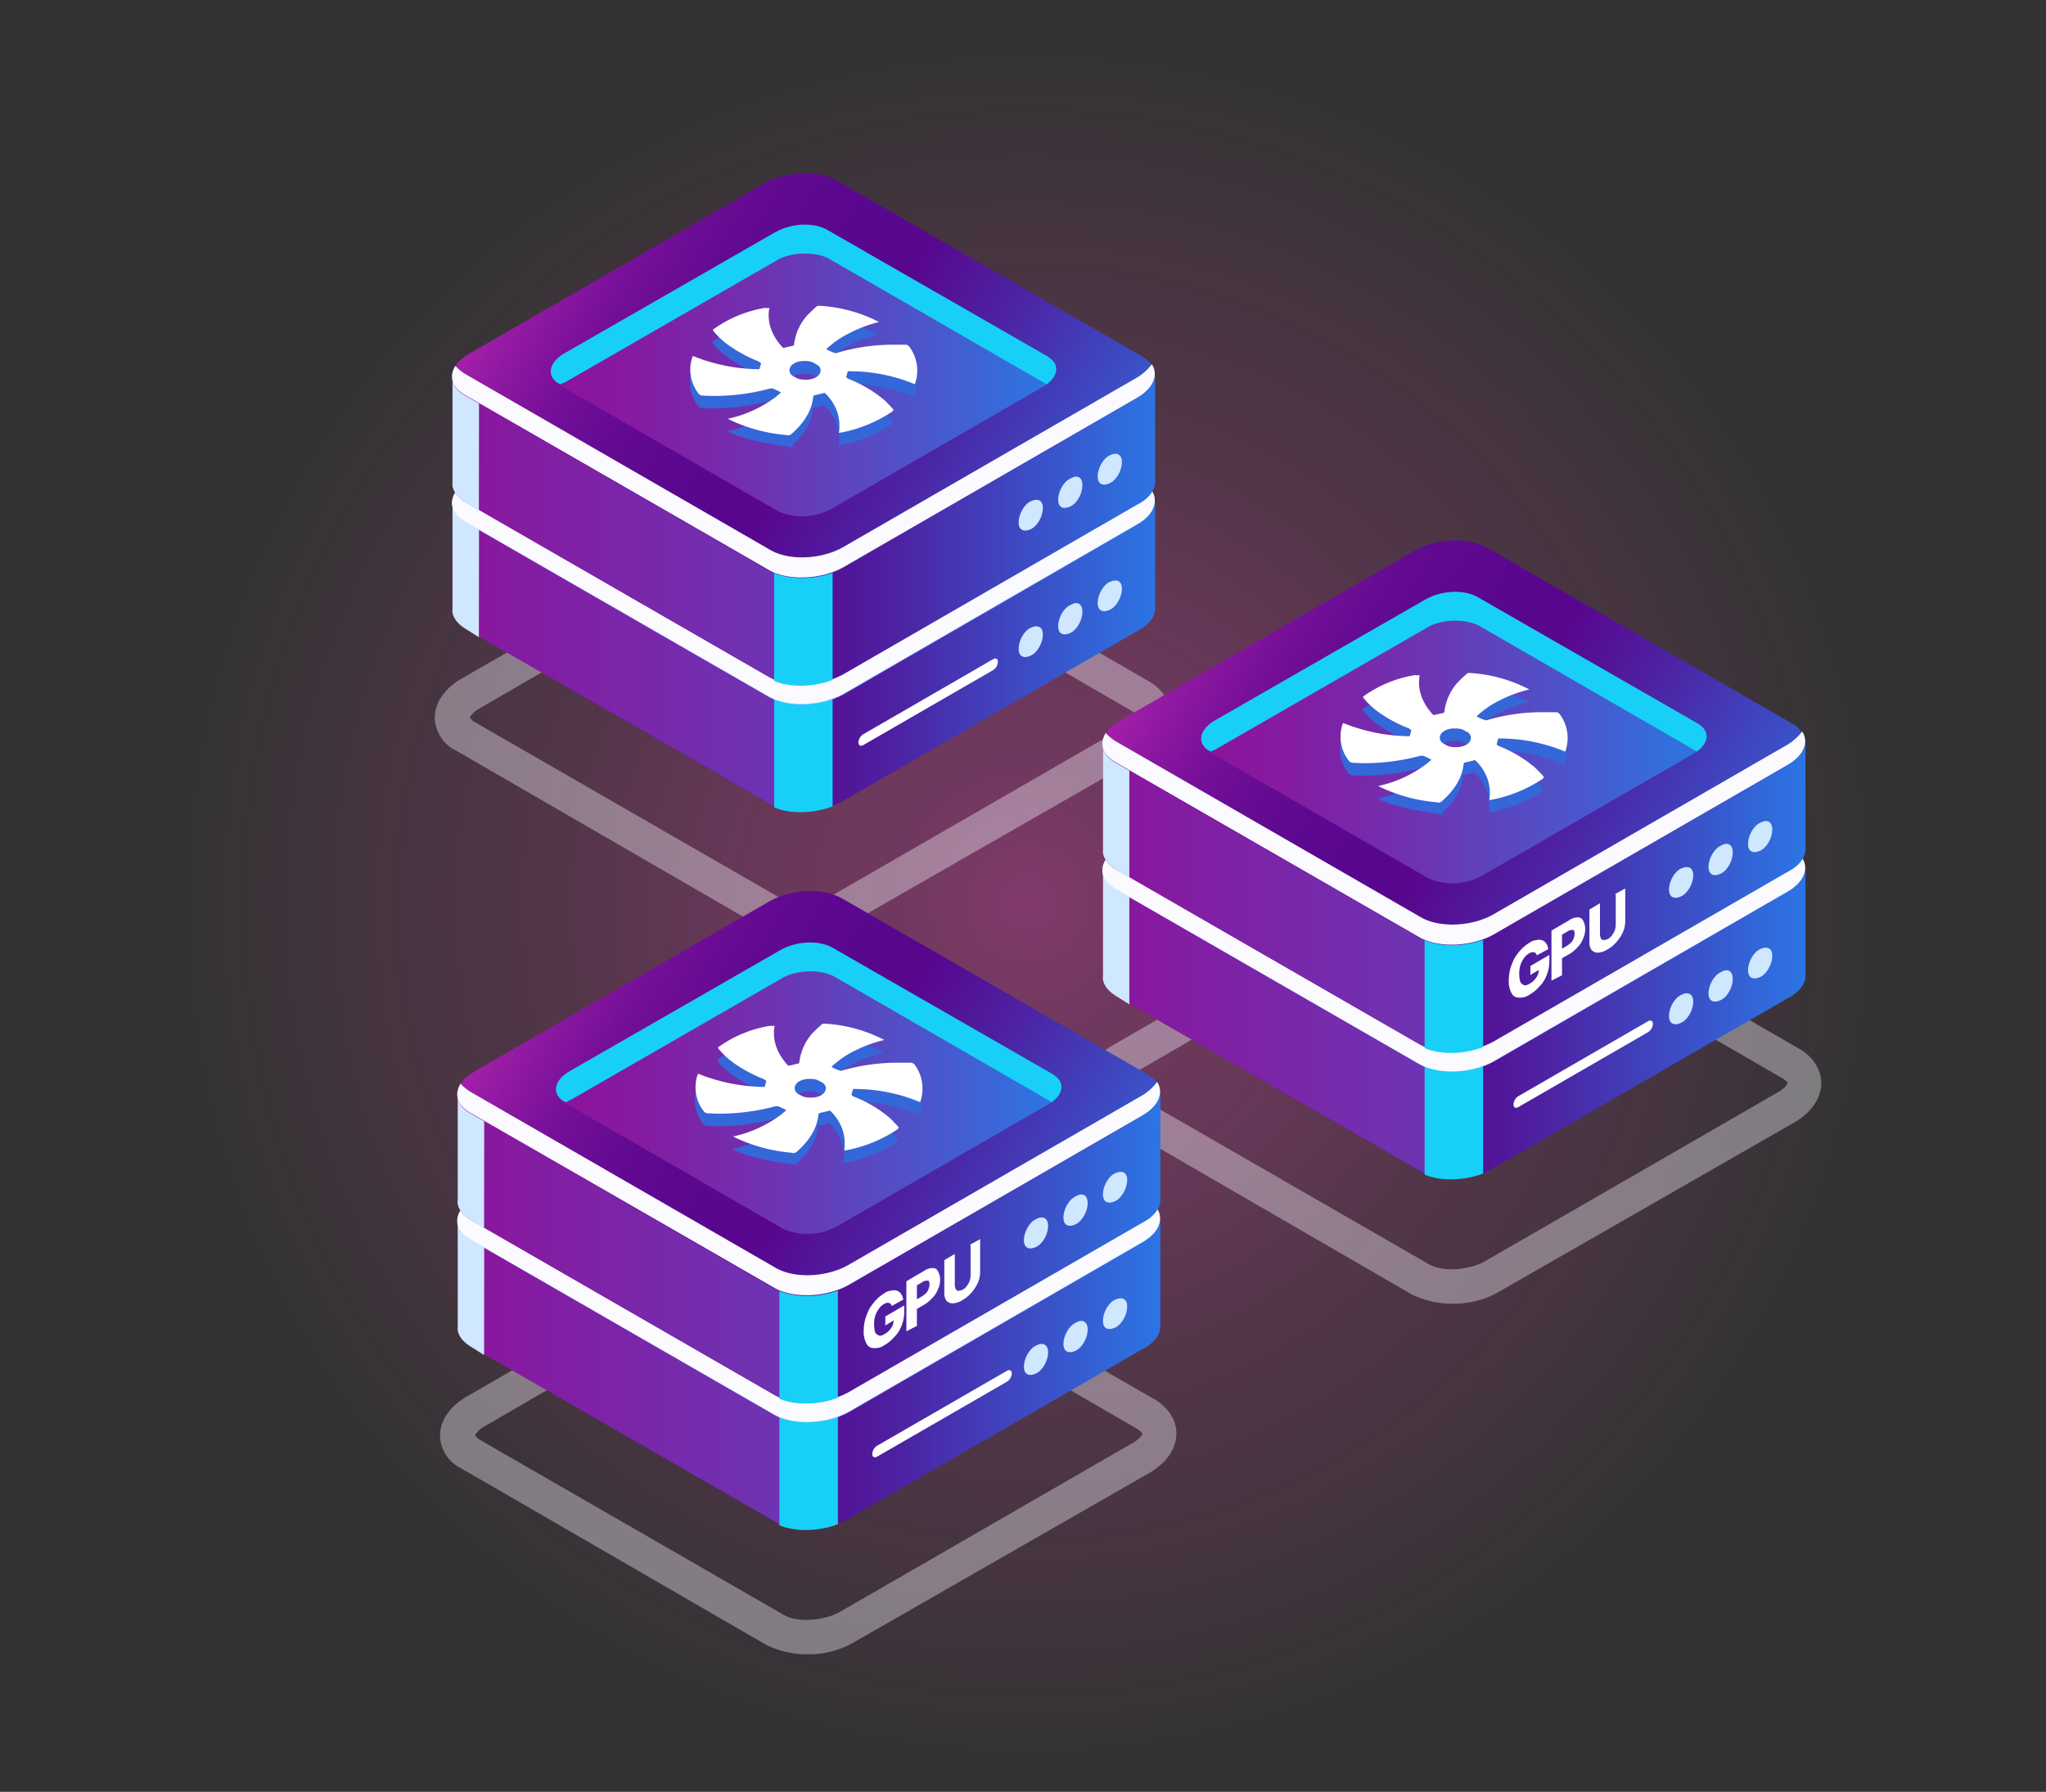<svg xmlns="http://www.w3.org/2000/svg" xmlns:xlink="http://www.w3.org/1999/xlink" width="540" height="473" viewBox="0 0 540 473"><rect x="0" y="0" width="540" height="473" fill="#333333" stroke="none"/><defs><radialGradient id="a" cx="-398.76" cy="1169.89" r="203.44" gradientTransform="translate(709.91 -1060.19) scale(1.1 1.11)" gradientUnits="userSpaceOnUse"><stop offset="0" stop-color="#fa45c1" stop-opacity="0.39"/><stop offset="0.15" stop-color="#f945c0" stop-opacity="0.31"/><stop offset="0.34" stop-color="#f544bd" stop-opacity="0.27"/><stop offset="0.55" stop-color="#f042b9" stop-opacity="0.17"/><stop offset="0.78" stop-color="#e840b3" stop-opacity="0.1"/><stop offset="1" stop-color="#df3eac" stop-opacity="0"/></radialGradient><linearGradient id="b" x1="119.44" y1="166.18" x2="304.88" y2="166.18" gradientUnits="userSpaceOnUse"><stop offset="0" stop-color="#a31fa9"/><stop offset="0.07" stop-color="#8b17a0"/><stop offset="0.15" stop-color="#740f98"/><stop offset="0.24" stop-color="#640a92"/><stop offset="0.34" stop-color="#5b078f"/><stop offset="0.48" stop-color="#58068e"/><stop offset="0.63" stop-color="#4d22a3"/><stop offset="0.94" stop-color="#3168da"/><stop offset="1" stop-color="#2c75e4"/></linearGradient><linearGradient id="c" x1="228.06" y1="224.65" x2="229.32" y2="224.65" gradientTransform="matrix(73.14, 0, 0, -73.08, -16561.4, 16582.86)" gradientUnits="userSpaceOnUse"><stop offset="0" stop-color="#8d139b"/><stop offset="0.17" stop-color="#851ba1"/><stop offset="0.91" stop-color="#6e33b2"/></linearGradient><linearGradient id="d" x1="143.62" y1="-499.86" x2="302.89" y2="-594.91" gradientTransform="matrix(1, 0, 0, -1, 0, -408.1)" gradientUnits="userSpaceOnUse"><stop offset="0" stop-color="#cfe7ff"/><stop offset="0.2" stop-color="#cbe5ff"/><stop offset="0.39" stop-color="#c0ddff"/><stop offset="0.57" stop-color="#add1ff"/><stop offset="0.74" stop-color="#93bfff"/><stop offset="0.84" stop-color="#81b3ff"/></linearGradient><linearGradient id="e" x1="119.44" y1="132.8" x2="304.88" y2="132.8" xlink:href="#b"/><linearGradient id="f" x1="228.06" y1="224.78" x2="229.32" y2="224.78" gradientTransform="matrix(73.14, 0, 0, -73.08, -16561.4, 16558.86)" xlink:href="#c"/><linearGradient id="g" x1="143.62" y1="-466.48" x2="302.89" y2="-561.53" gradientTransform="matrix(1, 0, 0, -1, 0, -408.1)" xlink:href="#b"/><linearGradient id="h" x1="145.4" y1="97.96" x2="278.67" y2="97.96" gradientUnits="userSpaceOnUse"><stop offset="0" stop-color="#8d139b"/><stop offset="0.17" stop-color="#851ba1"/><stop offset="0.43" stop-color="#6e33b2"/><stop offset="0.76" stop-color="#4958cd"/><stop offset="1" stop-color="#2979e4"/></linearGradient><linearGradient id="i" x1="291.08" y1="263.11" x2="476.53" y2="263.11" xlink:href="#b"/><linearGradient id="j" x1="230.4" y1="223.33" x2="231.67" y2="223.33" xlink:href="#c"/><linearGradient id="k" x1="315.26" y1="-596.79" x2="474.54" y2="-691.84" xlink:href="#d"/><linearGradient id="l" x1="291.08" y1="229.73" x2="476.53" y2="229.73" xlink:href="#b"/><linearGradient id="m" x1="230.4" y1="223.45" x2="231.67" y2="223.45" gradientTransform="matrix(73.14, 0, 0, -73.08, -16561.4, 16558.86)" xlink:href="#c"/><linearGradient id="n" x1="315.26" y1="-563.41" x2="474.54" y2="-658.46" gradientTransform="matrix(1, 0, 0, -1, 0, -408.1)" xlink:href="#b"/><linearGradient id="o" x1="317.05" y1="194.89" x2="450.31" y2="194.89" xlink:href="#h"/><linearGradient id="p" x1="120.82" y1="355.67" x2="306.27" y2="355.67" xlink:href="#b"/><linearGradient id="q" x1="228.08" y1="222.06" x2="229.34" y2="222.06" xlink:href="#c"/><linearGradient id="r" x1="145" y1="-689.35" x2="304.27" y2="-784.4" xlink:href="#d"/><linearGradient id="s" x1="120.82" y1="322.29" x2="306.27" y2="322.29" xlink:href="#b"/><linearGradient id="t" x1="228.08" y1="222.19" x2="229.34" y2="222.19" gradientTransform="matrix(73.14, 0, 0, -73.08, -16561.4, 16558.86)" xlink:href="#c"/><linearGradient id="u" x1="145" y1="-655.97" x2="304.27" y2="-751.02" gradientTransform="matrix(1, 0, 0, -1, 0, -408.1)" xlink:href="#b"/><linearGradient id="v" x1="146.79" y1="287.45" x2="280.05" y2="287.45" xlink:href="#h"/></defs><circle cx="270" cy="236.5" r="224.76" style="fill:url(#a)"/><path d="M211.55,247.2a23.85,23.85,0,0,1-10.71-2.5l-80.53-46.6a9.85,9.85,0,0,1-5.56-8.62c0-3.89,2.5-7.65,7-10.29l77.61-44.79c7.23-4.17,17.52-4.45,23.78-.69L303.48,180c3.48,2.09,5.57,5.43,5.57,8.91,0,3.89-2.51,7.64-7,10.29l-77.61,44.5A24,24,0,0,1,211.55,247.2Zm-6.12-10.43c3.48,2.09,10.43,1.67,14.74-.7l77.61-44.78c1.81-1.11,2.37-2.09,2.37-2.36a5,5,0,0,0-1-1l-80.39-46.59c-3.48-2.09-10.43-1.67-14.74.69l-77.61,45.07c-1.81,1.11-2.37,2.08-2.37,2.36a5,5,0,0,0,1,1Z" style="fill:#fafaff;opacity:0.37"/><path d="M304.87,160.27V132.6H242.56l-21.41-12.38c-4.87-2.78-13.5-2.51-19.34.69l-20,11.69-62.31-.28v28.37c-.27,1.81,1,3.76,3.2,5.15l80.39,46.31c4.87,2.78,13.5,2.51,19.34-.69L300,166.67C303.34,165,305,162.64,304.87,160.27Z" style="fill:url(#b)"/><path d="M212,118.13a19.32,19.32,0,0,0-10.3,2.78l-20,11.69-62.18-.28v28.37c-.27,1.81,1,3.76,3.2,5.15l80.39,46.31A15.37,15.37,0,0,0,212,214Z" style="fill:url(#c)"/><path d="M126.43,132.32h-7v28.37c-.27,1.81,1,3.76,3.2,5.15l3.76,2.36Z" style="fill:#cfe7ff"/><path d="M204.32,213.13c4.17,1.8,10.43,1.66,15.43-.28V180.58H204.32Z" style="fill:#18d0f7"/><path d="M203.06,184.06l-80.39-46.32c-4.86-2.78-4.45-7.93,1.39-11.13l77.61-44.78c5.57-3.2,14.19-3.76,19.34-.7l80.39,46.32c4.87,2.78,4.45,7.93-1.39,11.13l-77.47,44.78C216.69,186.56,208.07,186.84,203.06,184.06Z" style="fill:url(#d)"/><path d="M300.15,133,222.54,177.8c-5.57,3.2-14.19,3.75-19.34.69L122.67,132a13.44,13.44,0,0,1-2.5-2.09c-1.67,2.78-1,5.57,2.5,7.65l80.39,46.32c4.87,2.78,13.5,2.5,19.34-.7L300,138.44c4.45-2.51,5.84-6.12,4-8.9A14,14,0,0,1,300.15,133Z" style="fill:#fafaff"/><path d="M275.25,167.51c0,2.08-1.39,4.72-3.2,5.56s-3.2.28-3.2-1.81,1.39-4.73,3.2-5.56S275.25,165.42,275.25,167.51Z" style="fill:#cfe7ff"/><path d="M285.68,161.53c0,2.08-1.39,4.72-3.2,5.56s-3.2.28-3.2-1.81,1.39-4.73,3.2-5.56C284.29,158.6,285.68,159.3,285.68,161.53Z" style="fill:#cfe7ff"/><path d="M296.11,155.41c0,2.08-1.39,4.72-3.2,5.56s-3.2.28-3.2-1.81,1.4-4.73,3.2-5.56S296.11,153.32,296.11,155.41Z" style="fill:#cfe7ff"/><path d="M205.43,168.34,147.85,135.1c-3.62-2.09-3.2-5.7,1.11-7.93L204.73,95c3.9-2.5,10.43-2.5,13.91-.69l57.58,33.24c3.62,2.08,3.2,5.7-1.11,7.93l-55.63,32.13A16.18,16.18,0,0,1,205.43,168.34Z" style="fill:#528efc"/><path d="M147.85,134.82c.42,0,.69-.42,1.11-.42l55.77-32.12c3.9-2.51,10.43-2.51,13.91-.7l57.58,33.24c3.2-2.5,3.62-5.42,0-7.51L218.36,94.07c-3.61-2.09-9.59-1.81-13.9.69l-55.92,32.13C144.65,129.4,144.23,133,147.85,134.82Z" style="fill:#3467d8"/><path d="M304.87,126.89V99.22H242.56L221.15,86.84c-4.87-2.79-13.5-2.51-19.34.69l-20,11.69-62.31-.28v28.37c-.27,1.81,1,3.76,3.2,5.15l80.39,46.31c4.87,2.78,13.5,2.51,19.34-.69L300,133.29C303.34,131.62,305,129.26,304.87,126.89Z" style="fill:url(#e)"/><path d="M212,84.75a19.32,19.32,0,0,0-10.3,2.78l-20,11.69-62.18-.28v28.37c-.27,1.81,1,3.76,3.2,5.15l80.39,46.31a15.37,15.37,0,0,0,8.91,1.81Z" style="fill:url(#f)"/><path d="M126.43,98.94h-7v28.37c-.27,1.81,1,3.76,3.2,5.15l3.76,2.36Z" style="fill:#cfe7ff"/><path d="M204.32,179.75c4.17,1.8,10.43,1.66,15.43-.28V147.2H204.32Z" style="fill:#18d0f7"/><path d="M203.06,150.68l-80.39-46.32c-4.86-2.78-4.45-7.93,1.39-11.13l77.61-44.78c5.57-3.2,14.19-3.76,19.34-.7L301.4,94.07c4.87,2.78,4.45,7.93-1.39,11.13L222.54,150C216.69,153.18,208.07,153.46,203.06,150.68Z" style="fill:url(#g)"/><path d="M300.15,99.63l-77.61,44.79c-5.57,3.2-14.19,3.75-19.34.69L122.67,98.66a13.44,13.44,0,0,1-2.5-2.09c-1.67,2.78-1,5.57,2.5,7.65l80.39,46.32c4.87,2.78,13.5,2.5,19.34-.7L300,105.06c4.45-2.51,5.84-6.12,4-8.9A14,14,0,0,1,300.15,99.63Z" style="fill:#fafaff"/><path d="M275.25,134.13c0,2.08-1.39,4.72-3.2,5.56s-3.2.28-3.2-1.81,1.39-4.73,3.2-5.56S275.25,132,275.25,134.13Z" style="fill:#cfe7ff"/><path d="M285.68,128.14c0,2.09-1.39,4.73-3.2,5.57s-3.2.28-3.2-1.81,1.39-4.73,3.2-5.56C284.29,125.22,285.68,125.92,285.68,128.14Z" style="fill:#cfe7ff"/><path d="M296.11,122c0,2.08-1.39,4.72-3.2,5.56s-3.2.28-3.2-1.81,1.4-4.73,3.2-5.56C294.72,119.24,296.11,119.94,296.11,122Z" style="fill:#cfe7ff"/><path d="M205.43,135l-57.58-33.24c-3.62-2.09-3.2-5.7,1.11-7.93l55.77-32.13c3.9-2.5,10.43-2.5,13.91-.69l57.58,33.24c3.62,2.08,3.2,5.7-1.11,7.93l-55.63,32.12A16.15,16.15,0,0,1,205.43,135Z" style="fill:url(#h)"/><path d="M147.85,101.44c.42,0,.69-.42,1.11-.42l55.77-32.13c3.9-2.5,10.43-2.5,13.91-.69l57.58,33.24c3.2-2.5,3.62-5.42,0-7.51L218.36,60.69c-3.61-2.09-9.59-1.81-13.9.69L148.54,93.51C144.65,96,144.23,99.63,147.85,101.44Z" style="fill:#18d0f7"/><path d="M202.93,84.61c-.7,3.62.55,7.37,3.61,10.57.84-.14,1.81-.42,2.51-.55.27,0,.41-.28.41-.56a14.08,14.08,0,0,1,3.34-7.37c.84-.84,1.67-1.67,2.64-2.51.14,0,.14-.14.28-.14h.42a39.16,39.16,0,0,1,15.72,4.32,35.43,35.43,0,0,0-7.93,2.92,25,25,0,0,0-6,4.17,10.14,10.14,0,0,0,2.22,1c.14.14.7,0,1-.14a52.74,52.74,0,0,1,13.49-1.94H239a.51.51,0,0,1,.42.14c.13,0,.27.14.41.27a10.54,10.54,0,0,1,1.53,10,44.82,44.82,0,0,0-17.66-3.48,8.53,8.53,0,0,0-.42,1.53c0,.14.28.28.42.42a33.72,33.72,0,0,1,9.32,5.42c1,.84,1.81,1.81,2.64,2.65,0,.13.14.13,0,.27s-.14.14-.14.28a36.52,36.52,0,0,1-14.19,5.7,12.06,12.06,0,0,0-.41-5.42,12.61,12.61,0,0,0-3.34-5.15l-2.92.7-.14.56c-.42,3.47-2.36,6.67-5.7,9.59a.73.73,0,0,1-.56.28c-.28.14,2.23.14,1.95,0-5.57-.56-13.49-1.95-17.67-4-.13-.14-.27-.14-.55-.28a32.44,32.44,0,0,0,12-5.29c.83-.55,1.39-1.11,2.09-1.67-.84-.41-1.4-.69-2.09-1-.14-.14-.7,0-1,0a56.87,56.87,0,0,1-11.13,1.81,51,51,0,0,1-6.54,0,.8.8,0,0,1-.55-.14c-.14,0-.28-.14-.42-.28a10.25,10.25,0,0,1-1.67-9.87.14.14,0,0,0,.14-.14,47.48,47.48,0,0,0,17.52,3.48c.14-.56.28-1,.42-1.53,0-.14-.14-.14-.28-.28s-.28-.14-.42-.28A36.52,36.52,0,0,1,193.05,95a21,21,0,0,1-4.87-4.31c-.14-.14-.14-.14-.14-.28s0-.28.14-.28a32,32,0,0,1,13.63-5.56Zm12.23,14.74a5.07,5.07,0,0,0-1.25-.55,5.63,5.63,0,0,0-1.53-.14,5.21,5.21,0,0,0-1.53.14,4.44,4.44,0,0,0-1.39.55,2.42,2.42,0,0,0-.83.84,2,2,0,0,0-.28,1,1.86,1.86,0,0,0,.42,1,2.56,2.56,0,0,0,1,.69,5.07,5.07,0,0,0,1.25.56,5.71,5.71,0,0,0,1.53.14,5.15,5.15,0,0,0,1.53-.14,4.05,4.05,0,0,0,1.39-.56,2.36,2.36,0,0,0,.84-.83,2,2,0,0,0,.28-1,1.87,1.87,0,0,0-.42-1A2.51,2.51,0,0,0,215.16,99.35Z" style="fill:#3467d8"/><path d="M203.06,81.27c-.69,3.62.56,7.37,3.62,10.57.84-.14,1.81-.41,2.5-.55.28,0,.42-.28.42-.56a14.08,14.08,0,0,1,3.34-7.37c.83-.84,1.67-1.67,2.64-2.5.14,0,.14-.14.28-.14h.42A38.9,38.9,0,0,1,232,85,35.53,35.53,0,0,0,224.07,88a25,25,0,0,0-6,4.17,10.66,10.66,0,0,0,2.22,1c.14.13.7,0,1-.14A52.44,52.44,0,0,1,234.78,91h4.31a.48.48,0,0,1,.41.14c.14,0,.28.14.42.28a10.52,10.52,0,0,1,1.53,10A45,45,0,0,0,223.79,98a8.76,8.76,0,0,0-.42,1.53c0,.14.28.28.42.42a33.87,33.87,0,0,1,9.32,5.42c1,.84,1.81,1.81,2.64,2.65,0,.14.14.14,0,.28s-.14.13-.14.27a36.59,36.59,0,0,1-14.19,5.71,12.1,12.1,0,0,0-.41-5.43,12.52,12.52,0,0,0-3.34-5.14l-2.92.69-.14.56c-.42,3.47-2.37,6.67-5.7,9.59a.73.73,0,0,1-.56.28.87.87,0,0,1-.83,0,43.14,43.14,0,0,1-14.89-4c-.14-.14-.27-.14-.55-.28a32.59,32.59,0,0,0,12-5.28c.83-.56,1.39-1.12,2.08-1.67-.83-.42-1.39-.7-2.08-1-.14-.14-.7,0-1,0a55.91,55.91,0,0,1-11.12,1.81,51,51,0,0,1-6.54,0,.84.84,0,0,1-.56-.14c-.13,0-.27-.14-.41-.28a10.25,10.25,0,0,1-1.67-9.87.14.14,0,0,0,.14-.14,47.28,47.28,0,0,0,17.52,3.48c.14-.56.28-1,.42-1.53,0-.14-.14-.14-.28-.28s-.28-.14-.42-.28a36,36,0,0,1-6.95-3.62,21,21,0,0,1-4.87-4.31c-.14-.14-.14-.14-.14-.28s0-.27.14-.27A32,32,0,0,1,202,81.27,2.72,2.72,0,0,0,203.06,81.27ZM215.16,96a4.76,4.76,0,0,0-1.25-.56,5.63,5.63,0,0,0-1.53-.14,5.21,5.21,0,0,0-1.53.14,4.22,4.22,0,0,0-1.39.56,2.33,2.33,0,0,0-.83.83,2,2,0,0,0-.28,1,1.86,1.86,0,0,0,.42,1,2.45,2.45,0,0,0,1,.69,5.07,5.07,0,0,0,1.25.56,5.71,5.71,0,0,0,1.53.14,5.15,5.15,0,0,0,1.53-.14,4.05,4.05,0,0,0,1.39-.56,2.28,2.28,0,0,0,.84-.83,2,2,0,0,0,.28-1,1.86,1.86,0,0,0-.42-1C216,96.43,215.58,96.29,215.16,96Z" style="fill:#fff"/><path d="M383.19,344.13a23.81,23.81,0,0,1-10.7-2.5L292,295a9.87,9.87,0,0,1-5.57-8.62c0-3.89,2.51-7.65,7-10.29L371,231.33c7.23-4.17,17.52-4.45,23.78-.69L475.13,277c3.48,2.09,5.56,5.43,5.56,8.9,0,3.9-2.5,7.65-6.95,10.3l-77.61,44.5A24,24,0,0,1,383.19,344.13Zm-6.11-10.43c3.47,2.09,10.43,1.67,14.74-.7l77.61-44.78c1.81-1.11,2.36-2.09,2.36-2.37a5.26,5.26,0,0,0-1-1l-80.39-46.59c-3.48-2.09-10.43-1.67-14.75.69l-77.61,45.07c-1.8,1.11-2.36,2.08-2.36,2.36a4.91,4.91,0,0,0,1,1Z" style="fill:#fafaff;opacity:0.37"/><path d="M476.52,257.2V229.53H414.21l-21.42-12.38c-4.87-2.78-13.49-2.51-19.33.69l-20,11.69-62.31-.28v28.37c-.28,1.81,1,3.76,3.2,5.15l80.39,46.31c4.87,2.78,13.49,2.51,19.33-.69l77.61-44.79C475,261.93,476.66,259.57,476.52,257.2Z" style="fill:url(#i)"/><path d="M383.61,215.06a19.29,19.29,0,0,0-10.29,2.78l-20,11.69-62.17-.28v28.37c-.28,1.81,1,3.76,3.2,5.15l80.39,46.31a15.33,15.33,0,0,0,8.9,1.81Z" style="fill:url(#j)"/><path d="M298.07,229.25h-6.95v28.37c-.28,1.81,1,3.76,3.2,5.15l3.75,2.36Z" style="fill:#cfe7ff"/><path d="M376,310.06c4.18,1.8,10.43,1.66,15.44-.28V277.51H376Z" style="fill:#18d0f7"/><path d="M374.71,281l-80.39-46.32c-4.87-2.78-4.45-7.93,1.39-11.13l77.61-44.78c5.56-3.2,14.19-3.76,19.33-.7L473,224.38c4.87,2.78,4.45,7.93-1.39,11.13l-77.47,44.78C388.34,283.49,379.72,283.77,374.71,281Z" style="fill:url(#k)"/><path d="M471.79,229.94l-77.61,44.79c-5.56,3.2-14.18,3.75-19.33.69L294.32,229a13.12,13.12,0,0,1-2.5-2.09c-1.67,2.78-1,5.57,2.5,7.65l80.39,46.32c4.87,2.78,13.49,2.5,19.33-.7l77.61-44.78c4.45-2.51,5.84-6.12,4-8.9A14.06,14.06,0,0,1,471.79,229.94Z" style="fill:#fafaff"/><path d="M446.9,264.44c0,2.08-1.39,4.72-3.2,5.56s-3.2.28-3.2-1.81,1.39-4.73,3.2-5.56C445.51,261.65,446.9,262.35,446.9,264.44Z" style="fill:#cfe7ff"/><path d="M457.33,258.46c0,2.08-1.39,4.72-3.2,5.56s-3.2.28-3.2-1.81,1.39-4.73,3.2-5.56C455.94,255.53,457.33,256.23,457.33,258.46Z" style="fill:#cfe7ff"/><path d="M467.76,252.34c0,2.08-1.39,4.72-3.2,5.56s-3.2.28-3.2-1.81,1.39-4.73,3.2-5.56S467.76,250.25,467.76,252.34Z" style="fill:#cfe7ff"/><path d="M377.08,265.27,319.49,232c-3.61-2.09-3.2-5.7,1.12-7.93L376.38,192c3.89-2.5,10.43-2.5,13.91-.69l57.58,33.24c3.62,2.08,3.2,5.7-1.11,7.93l-55.64,32.12A16.13,16.13,0,0,1,377.08,265.27Z" style="fill:#528efc"/><path d="M319.49,231.75c.42,0,.7-.42,1.12-.42l55.77-32.13c3.89-2.5,10.43-2.5,13.91-.69l57.58,33.24c3.2-2.5,3.62-5.42,0-7.51L390,191c-3.62-2.09-9.6-1.81-13.91.69l-55.91,32.13C316.29,226.33,315.88,229.94,319.49,231.75Z" style="fill:#3467d8"/><path d="M476.52,223.82V196.14H414.21l-21.42-12.37c-4.87-2.79-13.49-2.51-19.33.69l-20,11.68-62.31-.27v28.37c-.28,1.81,1,3.76,3.2,5.15l80.39,46.31c4.87,2.78,13.49,2.51,19.33-.69l77.61-44.79C475,228.55,476.66,226.19,476.52,223.82Z" style="fill:url(#l)"/><path d="M383.61,181.68a19.29,19.29,0,0,0-10.29,2.78l-20,11.68-62.17-.27v28.37c-.28,1.81,1,3.76,3.2,5.15l80.39,46.31a15.33,15.33,0,0,0,8.9,1.81Z" style="fill:url(#m)"/><path d="M298.07,195.87h-6.95v28.37c-.28,1.81,1,3.76,3.2,5.15l3.75,2.36Z" style="fill:#cfe7ff"/><path d="M376,276.68c4.18,1.8,10.43,1.66,15.44-.28V244.13H376Z" style="fill:#18d0f7"/><path d="M374.71,247.61l-80.39-46.32c-4.87-2.78-4.45-7.93,1.39-11.13l77.61-44.78c5.56-3.2,14.19-3.76,19.33-.7L473,191c4.87,2.78,4.45,7.93-1.39,11.13l-77.47,44.78C388.34,250.11,379.72,250.39,374.71,247.61Z" style="fill:url(#n)"/><path d="M471.79,196.56l-77.61,44.79c-5.56,3.2-14.18,3.75-19.33.69l-80.53-46.45a13.12,13.12,0,0,1-2.5-2.09c-1.67,2.78-1,5.57,2.5,7.65l80.39,46.32c4.87,2.78,13.49,2.5,19.33-.7L471.65,202c4.45-2.51,5.84-6.12,4-8.9A14.06,14.06,0,0,1,471.79,196.56Z" style="fill:#fafaff"/><path d="M446.9,231.06c0,2.08-1.39,4.72-3.2,5.56s-3.2.28-3.2-1.81,1.39-4.73,3.2-5.56S446.9,229,446.9,231.06Z" style="fill:#cfe7ff"/><path d="M457.33,225.07c0,2.09-1.39,4.73-3.2,5.57s-3.2.28-3.2-1.81,1.39-4.73,3.2-5.56C455.94,222.15,457.33,222.85,457.33,225.07Z" style="fill:#cfe7ff"/><path d="M467.76,219c0,2.09-1.39,4.73-3.2,5.57s-3.2.28-3.2-1.81,1.39-4.73,3.2-5.56C466.37,216.17,467.76,216.87,467.76,219Z" style="fill:#cfe7ff"/><path d="M377.08,231.89l-57.59-33.24c-3.61-2.09-3.2-5.7,1.12-7.93l55.77-32.13c3.89-2.5,10.43-2.5,13.91-.69l57.58,33.24c3.62,2.08,3.2,5.7-1.11,7.93l-55.64,32.12A16.13,16.13,0,0,1,377.08,231.89Z" style="fill:url(#o)"/><path d="M319.49,198.37c.42,0,.7-.42,1.12-.42l55.77-32.13c3.89-2.5,10.43-2.5,13.91-.69l57.58,33.24c3.2-2.5,3.62-5.42,0-7.51L390,157.62c-3.62-2.09-9.6-1.81-13.91.69l-55.91,32.13C316.29,193,315.88,196.56,319.49,198.37Z" style="fill:#18d0f7"/><path d="M374.57,181.54c-.69,3.62.56,7.37,3.62,10.57.83-.14,1.81-.42,2.5-.55.28,0,.42-.28.42-.56a14.08,14.08,0,0,1,3.34-7.37c.83-.84,1.67-1.67,2.64-2.51.14,0,.14-.14.28-.14h.41a39.07,39.07,0,0,1,15.72,4.32,35.79,35.79,0,0,0-7.93,2.92,25.21,25.21,0,0,0-6,4.17,10.22,10.22,0,0,0,2.23,1c.14.14.69,0,1-.14a52.74,52.74,0,0,1,13.49-1.94h4.31a.51.51,0,0,1,.42.14c.14,0,.28.14.42.27a10.56,10.56,0,0,1,1.53,10,44.89,44.89,0,0,0-17.66-3.48,8.53,8.53,0,0,0-.42,1.53c0,.14.28.28.42.42a33.66,33.66,0,0,1,9.31,5.42c1,.84,1.81,1.81,2.65,2.65,0,.13.14.13,0,.27s-.14.14-.14.28a36.65,36.65,0,0,1-14.19,5.7,11.93,11.93,0,0,0-.42-5.42,12.58,12.58,0,0,0-3.33-5.15l-2.93.7-.13.56c-.42,3.47-2.37,6.67-5.71,9.59a.71.71,0,0,1-.55.28c-.28.14,2.22.14,1.94,0-5.56-.56-13.49-1.95-17.66-4-.14-.14-.28-.14-.56-.28a32.49,32.49,0,0,0,12-5.29,24.85,24.85,0,0,0,2.08-1.67c-.83-.41-1.39-.69-2.08-1-.14-.14-.7,0-1,0a56.75,56.75,0,0,1-11.13,1.81,50.82,50.82,0,0,1-6.53,0,.84.84,0,0,1-.56-.14c-.14,0-.28-.14-.42-.28a10.25,10.25,0,0,1-1.66-9.87.13.13,0,0,0,.13-.14,47.37,47.37,0,0,0,17.53,3.47c.14-.55.28-1,.42-1.53,0-.13-.14-.13-.28-.27s-.28-.14-.42-.28A36.23,36.23,0,0,1,364.7,192a21,21,0,0,1-4.87-4.31c-.14-.14-.14-.14-.14-.28s0-.28.14-.28a32,32,0,0,1,13.63-5.56Zm12.24,14.74a5.24,5.24,0,0,0-1.25-.55,5.67,5.67,0,0,0-1.53-.14,5.18,5.18,0,0,0-1.53.14,4.35,4.35,0,0,0-1.39.55,2.38,2.38,0,0,0-.84.84,2.1,2.1,0,0,0-.27,1,1.91,1.91,0,0,0,.41,1,2.6,2.6,0,0,0,1,.69,4.76,4.76,0,0,0,1.25.56,5.63,5.63,0,0,0,1.53.14,5.21,5.21,0,0,0,1.53-.14,4.22,4.22,0,0,0,1.39-.56,2.4,2.4,0,0,0,.83-.83,2,2,0,0,0,.28-1,1.84,1.84,0,0,0-.42-1A2.41,2.41,0,0,0,386.81,196.28Z" style="fill:#3467d8"/><path d="M374.71,178.2c-.69,3.62.56,7.37,3.62,10.57.83-.14,1.81-.41,2.5-.55.28,0,.42-.28.42-.56a14.08,14.08,0,0,1,3.34-7.37c.83-.84,1.66-1.67,2.64-2.5.14,0,.14-.14.28-.14h.41A38.91,38.91,0,0,1,403.64,182a35.79,35.79,0,0,0-7.93,2.92,25.21,25.21,0,0,0-6,4.17,10.75,10.75,0,0,0,2.23,1c.14.13.69,0,1-.14a52.3,52.3,0,0,1,13.49-1.95h4.31a.51.51,0,0,1,.42.14c.14,0,.28.14.42.28a10.54,10.54,0,0,1,1.53,10,44.91,44.91,0,0,0-17.67-3.48,9.59,9.59,0,0,0-.41,1.53c0,.14.28.28.41.42a33.57,33.57,0,0,1,9.32,5.42c1,.84,1.81,1.81,2.65,2.65,0,.14.13.14,0,.28s-.14.13-.14.27a36.65,36.65,0,0,1-14.19,5.71,12,12,0,0,0-.42-5.43,12.42,12.42,0,0,0-3.34-5.14l-2.92.69-.14.56c-.41,3.47-2.36,6.67-5.7,9.59a.72.72,0,0,1-.55.28.89.89,0,0,1-.84,0,43.08,43.08,0,0,1-14.88-4c-.14-.14-.28-.14-.56-.28a32.52,32.52,0,0,0,12-5.28c.84-.56,1.4-1.12,2.09-1.67-.83-.42-1.39-.7-2.09-1-.13-.14-.69,0-1,0a56,56,0,0,1-11.13,1.81,50.82,50.82,0,0,1-6.53,0,.84.84,0,0,1-.56-.14c-.14,0-.28-.14-.42-.28A10.28,10.28,0,0,1,354.4,191a.14.14,0,0,0,.14-.14,47.37,47.37,0,0,0,17.53,3.48c.14-.56.28-1,.42-1.53,0-.14-.14-.14-.28-.28s-.28-.14-.42-.28a35.67,35.67,0,0,1-7-3.62,21,21,0,0,1-4.87-4.31c-.14-.14-.14-.14-.14-.28s0-.27.14-.27a31.91,31.91,0,0,1,13.63-5.57A2.74,2.74,0,0,0,374.71,178.2ZM386.81,193a4.91,4.91,0,0,0-1.25-.56,5.67,5.67,0,0,0-1.53-.14,5.18,5.18,0,0,0-1.53.14,4.14,4.14,0,0,0-1.39.56,2.28,2.28,0,0,0-.84.83,2.13,2.13,0,0,0-.27,1,1.91,1.91,0,0,0,.41,1,2.49,2.49,0,0,0,1,.69,4.76,4.76,0,0,0,1.25.56,5.63,5.63,0,0,0,1.53.14,5.21,5.21,0,0,0,1.53-.14,4.22,4.22,0,0,0,1.39-.56,2.32,2.32,0,0,0,.83-.83,2,2,0,0,0,.28-1,1.86,1.86,0,0,0-.42-1C387.65,193.36,387.23,193.22,386.81,193Z" style="fill:#fff"/><path d="M405.59,252.2a.73.73,0,0,0-.28-.56c-.14-.14-.28-.28-.42-.28h-.55c-.28,0-.42.14-.7.28a4,4,0,0,0-1.39,1.25,6.13,6.13,0,0,0-1,2,8.36,8.36,0,0,0,0,4.31,1.83,1.83,0,0,0,1,.84c.42.13.83,0,1.53-.42a4.85,4.85,0,0,0,1.25-1,6.22,6.22,0,0,0,.84-1.25,5.18,5.18,0,0,0,.27-1.39l.56-.28-2.78,1.67V255l5-2.92v1.81a9.59,9.59,0,0,1-.7,3.47,7.81,7.81,0,0,1-1.81,2.92,10.16,10.16,0,0,1-2.64,2.23,4.33,4.33,0,0,1-2.92.83,2.09,2.09,0,0,1-1.95-1.25,6.39,6.39,0,0,1-.69-3.2,13.06,13.06,0,0,1,.41-3.2,16.81,16.81,0,0,1,1.12-2.78,15,15,0,0,1,1.8-2.36,11.24,11.24,0,0,1,2.09-1.67,3.7,3.7,0,0,1,1.81-.7,2.83,2.83,0,0,1,1.53,0,2.15,2.15,0,0,1,1.11.84,3.83,3.83,0,0,1,.56,1.53Zm3.89,6.67V245.66l4.73-2.78a3.76,3.76,0,0,1,2.23-.7,1.4,1.4,0,0,1,1.39.84,4.55,4.55,0,0,1,.55,2.08,5.76,5.76,0,0,1-.55,2.65,6.43,6.43,0,0,1-1.53,2.36,9.05,9.05,0,0,1-2.23,1.81l-2.92,1.67v-2.51l2.37-1.39a8.21,8.21,0,0,0,1.11-.83,3.07,3.07,0,0,0,.69-1.11,4.09,4.09,0,0,0,.28-1.26,2,2,0,0,0-.28-1h-.55a2.23,2.23,0,0,0-1.12.42l-1.39.83v10.71Zm16.69-22.81,2.78-1.53V243a7.41,7.41,0,0,1-.55,2.92,10.79,10.79,0,0,1-1.67,2.64,9.38,9.38,0,0,1-2.5,2.09,5.37,5.37,0,0,1-2.51.83,2.35,2.35,0,0,1-1.67-.69,3.6,3.6,0,0,1-.55-2.23V240.1l2.78-1.67v8.2a2.64,2.64,0,0,0,.28,1.12.76.76,0,0,0,.69.41,4.18,4.18,0,0,0,1.11-.28,3.61,3.61,0,0,0,1.12-1,6,6,0,0,0,.69-1.25,4.91,4.91,0,0,0,.28-1.39v-8.21Z" style="fill:#fff"/><path d="M212.93,436.69a23.85,23.85,0,0,1-10.71-2.5l-80.53-46.6a9.87,9.87,0,0,1-5.56-8.62c0-3.89,2.5-7.65,7-10.29l77.61-44.79c7.24-4.17,17.53-4.45,23.79-.69l80.39,46.31c3.48,2.09,5.56,5.43,5.56,8.9,0,3.9-2.5,7.65-6.95,10.3l-77.61,44.5A24,24,0,0,1,212.93,436.69Zm-6.12-10.43c3.48,2.09,10.43,1.67,14.75-.7l77.61-44.78c1.8-1.11,2.36-2.09,2.36-2.37a5.26,5.26,0,0,0-1-1l-80.39-46.59c-3.48-2.09-10.44-1.67-14.75.69l-77.61,45.07c-1.81,1.11-2.36,2.08-2.36,2.36a4.91,4.91,0,0,0,1,1Z" style="fill:#fafaff;opacity:0.37"/><path d="M306.26,349.76V322.08H244l-21.42-12.37c-4.87-2.79-13.49-2.51-19.33.69l-20,11.68-62.31-.27v28.37c-.28,1.81,1,3.75,3.2,5.15l80.39,46.31c4.87,2.78,13.49,2.5,19.33-.69l77.61-44.79C304.73,354.49,306.4,352.13,306.26,349.76Z" style="fill:url(#p)"/><path d="M213.35,307.62a19.26,19.26,0,0,0-10.29,2.78l-20,11.68-62.17-.27v28.37c-.28,1.81,1,3.75,3.2,5.15l80.39,46.31a15.31,15.31,0,0,0,8.9,1.81Z" style="fill:url(#q)"/><path d="M127.81,321.81h-7v28.37c-.28,1.81,1,3.75,3.2,5.15l3.75,2.36Z" style="fill:#cfe7ff"/><path d="M205.7,402.61c4.17,1.81,10.43,1.67,15.44-.27V370.07H205.7Z" style="fill:#18d0f7"/><path d="M204.45,373.55l-80.39-46.32c-4.87-2.78-4.45-7.93,1.39-11.13l77.61-44.78c5.56-3.2,14.18-3.76,19.33-.7l80.39,46.32c4.87,2.78,4.45,7.93-1.39,11.12l-77.47,44.79C218.08,376.05,209.46,376.33,204.45,373.55Z" style="fill:url(#r)"/><path d="M301.53,322.5l-77.61,44.79c-5.56,3.2-14.19,3.75-19.33.69l-80.53-46.45a13.21,13.21,0,0,1-2.51-2.09c-1.67,2.78-1,5.56,2.51,7.65l80.39,46.32c4.87,2.78,13.49,2.5,19.33-.7l77.61-44.78c4.45-2.51,5.84-6.12,4-8.91A13.72,13.72,0,0,1,301.53,322.5Z" style="fill:#fafaff"/><path d="M276.63,357c0,2.09-1.39,4.73-3.2,5.57s-3.19.28-3.19-1.81,1.39-4.73,3.19-5.56C275.24,354.21,276.63,354.91,276.63,357Z" style="fill:#cfe7ff"/><path d="M287.07,351c0,2.09-1.4,4.73-3.2,5.57s-3.2.28-3.2-1.81,1.39-4.73,3.2-5.56C285.67,348.09,287.07,348.79,287.07,351Z" style="fill:#cfe7ff"/><path d="M297.5,344.89c0,2.09-1.39,4.73-3.2,5.57s-3.2.28-3.2-1.81,1.39-4.73,3.2-5.56S297.5,342.81,297.5,344.89Z" style="fill:#cfe7ff"/><path d="M206.81,357.83l-57.58-33.24c-3.61-2.09-3.2-5.7,1.11-7.93l55.78-32.13c3.89-2.5,10.43-2.5,13.91-.69l57.58,33.24c3.61,2.08,3.2,5.7-1.12,7.92l-55.63,32.13A16.15,16.15,0,0,1,206.81,357.83Z" style="fill:#528efc"/><path d="M149.23,324.31c.42,0,.7-.42,1.11-.42l55.78-32.13c3.89-2.5,10.43-2.5,13.91-.69l57.58,33.24c3.2-2.5,3.61-5.42,0-7.51l-57.86-33.24c-3.62-2.09-9.6-1.81-13.91.69l-55.91,32.13C146,318.89,145.62,322.5,149.23,324.31Z" style="fill:#3467d8"/><path d="M306.26,316.38V288.7H244l-21.42-12.37c-4.87-2.79-13.49-2.51-19.33.69l-20,11.68-62.31-.27V316.8c-.28,1.81,1,3.75,3.2,5.14l80.39,46.32c4.87,2.78,13.49,2.5,19.33-.7l77.61-44.78C304.73,321.11,306.4,318.75,306.26,316.38Z" style="fill:url(#s)"/><path d="M213.35,274.24A19.26,19.26,0,0,0,203.06,277L183,288.7l-62.17-.27V316.8c-.28,1.81,1,3.75,3.2,5.14l80.39,46.32a15.31,15.31,0,0,0,8.9,1.81Z" style="fill:url(#t)"/><path d="M127.81,288.43h-7V316.8c-.28,1.81,1,3.75,3.2,5.14l3.75,2.37Z" style="fill:#cfe7ff"/><path d="M205.7,369.23c4.17,1.81,10.43,1.67,15.44-.27V336.69H205.7Z" style="fill:#18d0f7"/><path d="M204.45,340.17l-80.39-46.32c-4.87-2.78-4.45-7.93,1.39-11.13l77.61-44.78c5.56-3.2,14.18-3.76,19.33-.7l80.39,46.32c4.87,2.78,4.45,7.93-1.39,11.12l-77.47,44.79C218.08,342.67,209.46,343,204.45,340.17Z" style="fill:url(#u)"/><path d="M301.53,289.12l-77.61,44.79c-5.56,3.2-14.19,3.75-19.33.69l-80.53-46.45a13.21,13.21,0,0,1-2.51-2.09c-1.67,2.78-1,5.56,2.51,7.65L204.45,340c4.87,2.78,13.49,2.5,19.33-.7l77.61-44.78c4.45-2.51,5.84-6.12,4-8.91A13.72,13.72,0,0,1,301.53,289.12Z" style="fill:#fafaff"/><path d="M276.63,323.61c0,2.09-1.39,4.73-3.2,5.57s-3.19.28-3.19-1.81,1.39-4.73,3.19-5.56C275.24,320.83,276.63,321.53,276.63,323.61Z" style="fill:#cfe7ff"/><path d="M287.07,317.63c0,2.09-1.4,4.73-3.2,5.57s-3.2.27-3.2-1.81,1.39-4.73,3.2-5.56C285.67,314.71,287.07,315.41,287.07,317.63Z" style="fill:#cfe7ff"/><path d="M297.5,311.51c0,2.09-1.39,4.73-3.2,5.57s-3.2.28-3.2-1.81,1.39-4.73,3.2-5.56S297.5,309.43,297.5,311.51Z" style="fill:#cfe7ff"/><path d="M206.81,324.45l-57.58-33.24c-3.61-2.09-3.2-5.71,1.11-7.93l55.78-32.13c3.89-2.5,10.43-2.5,13.91-.69l57.58,33.24c3.61,2.08,3.2,5.7-1.12,7.92l-55.63,32.13A16.15,16.15,0,0,1,206.81,324.45Z" style="fill:url(#v)"/><path d="M149.23,290.93c.42,0,.7-.42,1.11-.42l55.78-32.13c3.89-2.5,10.43-2.5,13.91-.69l57.58,33.24c3.2-2.5,3.61-5.43,0-7.51l-57.86-33.24c-3.62-2.09-9.6-1.81-13.91.69L149.93,283C146,285.5,145.62,289.12,149.23,290.93Z" style="fill:#18d0f7"/><path d="M204.31,274.1c-.7,3.62.56,7.37,3.62,10.57.83-.14,1.8-.42,2.5-.56.28,0,.42-.27.42-.55a14,14,0,0,1,3.33-7.37c.84-.84,1.67-1.67,2.65-2.51.14,0,.14-.14.28-.14h.41a39.27,39.27,0,0,1,15.72,4.31,35.81,35.81,0,0,0-7.93,2.93,25.21,25.21,0,0,0-6,4.17,10.73,10.73,0,0,0,2.23,1c.14.14.69,0,1-.14A52.3,52.3,0,0,1,236,283.84h4.31a.54.54,0,0,1,.42.13c.14,0,.28.14.42.28a10.56,10.56,0,0,1,1.53,10A44.91,44.91,0,0,0,225,290.79a8.41,8.41,0,0,0-.41,1.53c0,.14.27.28.41.42a33.57,33.57,0,0,1,9.32,5.42c1,.84,1.81,1.81,2.64,2.64,0,.14.14.14,0,.28s-.13.14-.13.28a36.65,36.65,0,0,1-14.19,5.7,11.92,11.92,0,0,0-.42-5.42,12.51,12.51,0,0,0-3.34-5.15l-2.92.7-.14.55c-.41,3.48-2.36,6.68-5.7,9.6a.73.73,0,0,1-.56.28c-.27.14,2.23.14,1.95,0-5.56-.56-13.49-1.95-17.66-4-.14-.14-.28-.14-.56-.28a32.6,32.6,0,0,0,12-5.29,25.05,25.05,0,0,0,2.09-1.67c-.84-.41-1.39-.69-2.09-1-.14-.14-.69,0-1,0a56.75,56.75,0,0,1-11.13,1.81,50.82,50.82,0,0,1-6.53,0,.84.84,0,0,1-.56-.14c-.14,0-.28-.14-.42-.28A10.28,10.28,0,0,1,184,286.9a.14.14,0,0,0,.14-.14,47.57,47.57,0,0,0,17.53,3.47c.14-.55.28-1,.41-1.53,0-.14-.13-.14-.27-.27s-.28-.14-.42-.28a37.2,37.2,0,0,1-7-3.62,21.17,21.17,0,0,1-4.86-4.31c-.14-.14-.14-.14-.14-.28s0-.28.14-.28a31.91,31.91,0,0,1,13.63-5.56Zm12.24,14.74a5,5,0,0,0-1.25-.55,5.71,5.71,0,0,0-1.53-.14,5.15,5.15,0,0,0-1.53.14,4,4,0,0,0-1.39.55,2.38,2.38,0,0,0-.84.84,2,2,0,0,0-.28,1,1.81,1.81,0,0,0,.42,1,2.55,2.55,0,0,0,1,.7,5,5,0,0,0,1.26.56,5.63,5.63,0,0,0,1.53.14,5.21,5.21,0,0,0,1.53-.14,4.22,4.22,0,0,0,1.39-.56,2.49,2.49,0,0,0,.83-.83,2,2,0,0,0,.28-1,1.84,1.84,0,0,0-.42-1A2.48,2.48,0,0,0,216.55,288.84Z" style="fill:#3467d8"/><path d="M204.45,270.76c-.7,3.62.55,7.37,3.61,10.57.84-.14,1.81-.42,2.51-.55.28,0,.42-.28.42-.56a14.06,14.06,0,0,1,3.33-7.37c.84-.84,1.67-1.67,2.65-2.51.14,0,.14-.13.27-.13h.42a39,39,0,0,1,15.72,4.31,35.61,35.61,0,0,0-7.93,2.92,25.21,25.21,0,0,0-6,4.17,10.22,10.22,0,0,0,2.23,1c.13.14.69,0,1-.14a52.74,52.74,0,0,1,13.49-1.94h4.31a.51.51,0,0,1,.42.14c.14,0,.28.14.42.27a10.56,10.56,0,0,1,1.53,10,44.91,44.91,0,0,0-17.67-3.48,8.53,8.53,0,0,0-.42,1.53c0,.14.28.28.42.42a33.57,33.57,0,0,1,9.32,5.42c1,.84,1.81,1.81,2.64,2.65,0,.14.14.14,0,.27s-.14.14-.14.28a36.54,36.54,0,0,1-14.18,5.7,11.93,11.93,0,0,0-.42-5.42,12.61,12.61,0,0,0-3.34-5.15l-2.92.7-.14.56c-.41,3.47-2.36,6.67-5.7,9.59a.73.73,0,0,1-.56.28.87.87,0,0,1-.83,0,43.53,43.53,0,0,1-14.88-4c-.14-.14-.28-.14-.56-.28a32.44,32.44,0,0,0,12-5.29c.84-.55,1.39-1.11,2.09-1.66-.84-.42-1.39-.7-2.09-1-.14-.14-.69,0-1,0a56,56,0,0,1-11.13,1.81,51,51,0,0,1-6.54,0,.83.83,0,0,1-.55-.14c-.14,0-.28-.14-.42-.28a10.28,10.28,0,0,1-1.67-9.87.14.14,0,0,0,.14-.14,47.57,47.57,0,0,0,17.53,3.48c.14-.56.27-1,.41-1.53,0-.14-.14-.14-.27-.28s-.28-.14-.42-.28a36.32,36.32,0,0,1-7-3.62,21.17,21.17,0,0,1-4.86-4.31c-.14-.14-.14-.14-.14-.28s0-.27.14-.27a31.91,31.91,0,0,1,13.63-5.57A2.74,2.74,0,0,0,204.45,270.76Zm12.1,14.74a5.42,5.42,0,0,0-1.25-.55,5.71,5.71,0,0,0-1.53-.14,5.15,5.15,0,0,0-1.53.14,4.25,4.25,0,0,0-1.39.55,2.38,2.38,0,0,0-.84.84,2,2,0,0,0-.28,1,1.86,1.86,0,0,0,.42,1,2.64,2.64,0,0,0,1,.69,5,5,0,0,0,1.26.56,5.63,5.63,0,0,0,1.53.14,5.21,5.21,0,0,0,1.53-.14,4.22,4.22,0,0,0,1.39-.56,2.41,2.41,0,0,0,.83-.83,2,2,0,0,0,.28-1,1.87,1.87,0,0,0-.42-1C217.38,285.92,217,285.78,216.55,285.5Z" style="fill:#fff"/><path d="M235.33,344.75a.72.72,0,0,0-.28-.55c-.14-.14-.28-.28-.42-.28h-.56c-.27,0-.41.14-.69.28a3.83,3.83,0,0,0-1.39,1.25,6.35,6.35,0,0,0-1,1.95,6.66,6.66,0,0,0-.27,2.36,6.47,6.47,0,0,0,.27,1.95,1.86,1.86,0,0,0,1,.83c.41.14.83,0,1.53-.41a5,5,0,0,0,1.25-1,5.77,5.77,0,0,0,.83-1.25,4.91,4.91,0,0,0,.28-1.39l.56-.28-2.78,1.67v-2.36l5-2.92v1.8a9.59,9.59,0,0,1-.69,3.48,8,8,0,0,1-1.81,2.92,10.33,10.33,0,0,1-2.64,2.23,4.34,4.34,0,0,1-2.92.83,2.1,2.1,0,0,1-1.95-1.25,6.41,6.41,0,0,1-.7-3.2,12.56,12.56,0,0,1,.42-3.2,17.33,17.33,0,0,1,1.11-2.78,15.69,15.69,0,0,1,1.81-2.36,10.55,10.55,0,0,1,2.09-1.67,3.67,3.67,0,0,1,1.81-.7,2.83,2.83,0,0,1,1.53,0,2.19,2.19,0,0,1,1.11.84,3.83,3.83,0,0,1,.56,1.53Zm3.89,6.68V338.22l4.73-2.78a3.73,3.73,0,0,1,2.22-.7,1.38,1.38,0,0,1,1.39.84,4.55,4.55,0,0,1,.56,2.08,5.57,5.57,0,0,1-.56,2.64,6.14,6.14,0,0,1-1.53,2.37,9.24,9.24,0,0,1-2.22,1.81l-2.92,1.67v-2.51l2.36-1.39a7.76,7.76,0,0,0,1.12-.83,3.16,3.16,0,0,0,.69-1.12,4,4,0,0,0,.28-1.25,2,2,0,0,0-.28-1h-.55a2.23,2.23,0,0,0-1.12.42l-1.39.83V350Zm16.69-22.81,2.78-1.53v8.49a7.41,7.41,0,0,1-.55,2.92,11,11,0,0,1-1.67,2.64,9.06,9.06,0,0,1-2.51,2.08,5.25,5.25,0,0,1-2.5.84,2.3,2.3,0,0,1-1.67-.7,3.49,3.49,0,0,1-.56-2.22v-8.49L252,331v8.2a2.56,2.56,0,0,0,.27,1.11.77.77,0,0,0,.7.42,4.27,4.27,0,0,0,1.11-.28,3.46,3.46,0,0,0,1.11-1,5.62,5.62,0,0,0,.7-1.25,5,5,0,0,0,.28-1.39v-8.21Z" style="fill:#fff"/><path d="M231.47,381.65l34.32-19.81c.69-.4,1.25-.08,1.25.72h0a2.77,2.77,0,0,1-1.25,2.16l-34.32,19.81c-.69.4-1.25.08-1.25-.72h0A2.77,2.77,0,0,1,231.47,381.65Z" style="fill:#fff"/><path d="M400.7,289.38,435,269.56c.69-.39,1.25-.07,1.25.72h0a2.77,2.77,0,0,1-1.25,2.17L400.7,292.26c-.69.4-1.24.08-1.24-.72h0A2.74,2.74,0,0,1,400.7,289.38Z" style="fill:#fff"/><path d="M227.81,193.84,262.13,174c.69-.4,1.25-.08,1.25.72h0a2.75,2.75,0,0,1-1.25,2.16l-34.32,19.82c-.69.39-1.25.07-1.25-.72h0A2.77,2.77,0,0,1,227.81,193.84Z" style="fill:#fff"/></svg>